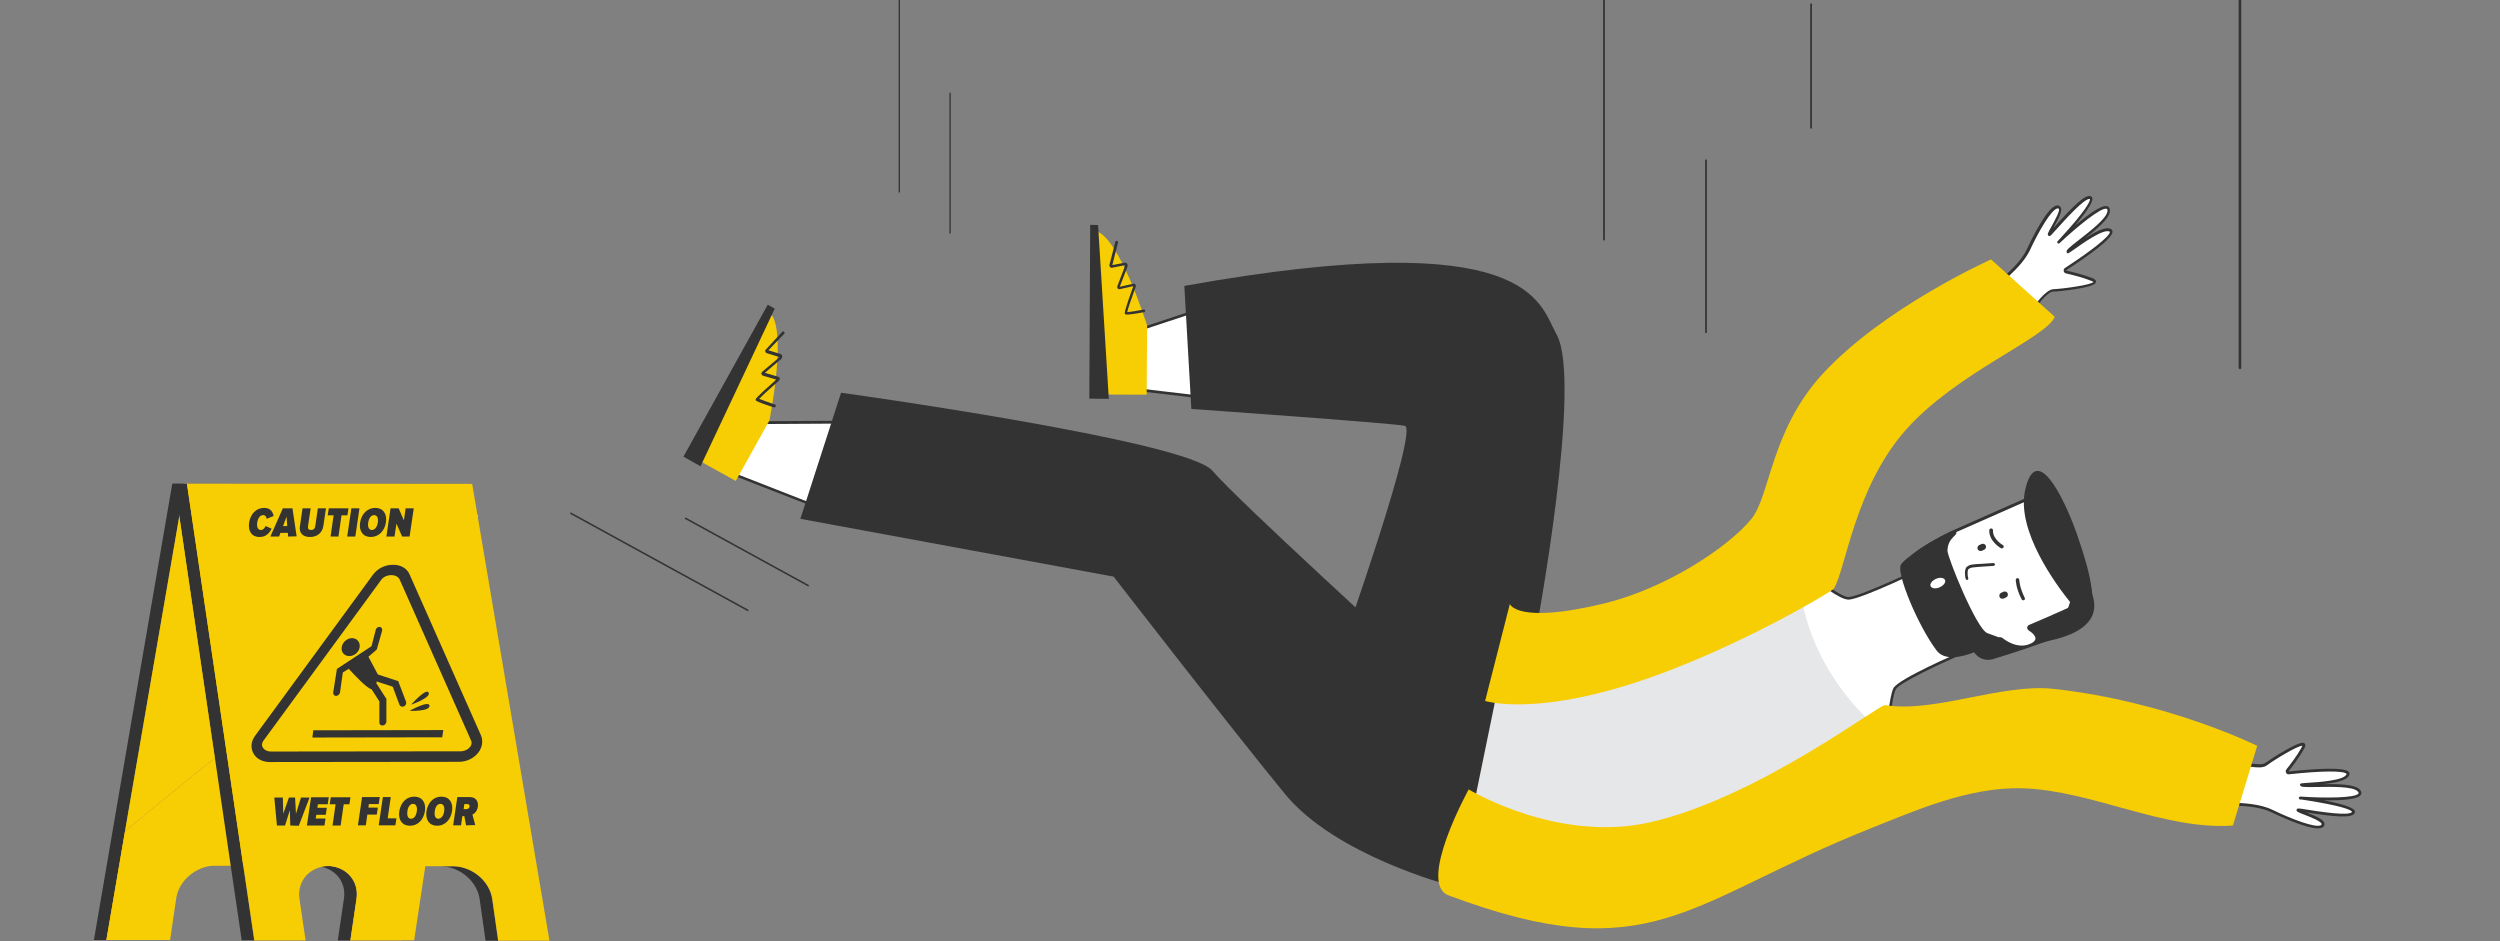 <svg xmlns="http://www.w3.org/2000/svg" xmlns:xlink="http://www.w3.org/1999/xlink" id="Layer_1" x="0px" y="0px" viewBox="0 0 1142 430" style="enable-background:new 0 0 1142 430;" xml:space="preserve">
<rect x="0" y="0" width="1142" height="430" fill="#808080" stroke="none"/>
<style type="text/css">
	.st0{fill:#FFFFFF;}
	.st1{fill:#333333;}
	.st2{fill:#F7CD03;}
	.st3{fill:#E6E7E8;}
	.st4{fill:#EDB000;}
</style>
<polygon class="st0" points="384.6,192.9 348.6,193 336.2,217 375.6,232.4 "></polygon>
<path class="st1" d="M376,233.2l-40.7-15.9l12.9-24.9l37.2-0.2L376,233.2z M337,216.7l38.1,14.9l8.7-38.1l-34.9,0.2L337,216.7z"></path>
<polygon class="st0" points="555.9,138.8 522.9,149.7 521.9,178.2 557.9,182.5 "></polygon>
<path class="st1" d="M558.6,183.2l-37.3-4.4l1.1-29.5l34.1-11.3L558.6,183.2z M522.5,177.7l34.7,4.1l-2-42.1l-31.7,10.5L522.5,177.7  z"></path>
<path class="st1" d="M643.9,300.1c0,0-78.3-71.3-90.1-85.1c-11.8-13.8-169.6-35.6-169.6-35.6L365.6,237l143.1,26.4  c0,0,52.8,68.2,78.2,99.2c23.1,28.3,75.7,41.9,75.7,41.9l39-115.8c0,0,21.5-114.7,9.4-136c-7.9-14-10.9-50.6-170-22.1l3.2,56.2  c0,0,90.9,6.4,97.5,7.7c6.6,1.2-29,101.7-29,101.7L643.9,300.1z"></path>
<path class="st2" d="M351.5,192c0,0,8.6-42.9-0.2-49.4L315,208l21.1,11.7L351.5,192z"></path>
<polygon class="st1" points="353.9,141 350.7,139.2 312.2,208.6 320,213 "></polygon>
<path class="st1" d="M353.7,186.1c-0.1,0-0.1,0-0.2,0c-8-2.6-8.1-3-8.3-3.3c-0.2-0.5-0.3-0.8,9.4-9.4l-6.1-1.8  c-0.3-0.1-0.6-0.4-0.7-0.7c-0.1-0.4,0.1-0.8,0.4-1.1l7.7-6.5c0.1-0.1,0.1-0.2,0.1-0.2l-5.8-1.8c-0.3-0.1-0.5-0.4-0.6-0.7  c-0.1-0.4,0-0.8,0.3-1l7.4-8c0.2-0.2,0.6-0.3,0.9,0c0.2,0.2,0.3,0.6,0,0.9L351,160l5.5,1.7c0.4,0.1,0.7,0.5,0.8,0.9  c0.1,0.5-0.1,1-0.5,1.4l-7.4,6.3l6.1,1.8c0.3,0.1,0.6,0.4,0.7,0.7c0.1,0.4-0.1,0.8-0.4,1.1c-4.6,4-8,7.2-9,8.3  c1.2,0.5,4.3,1.6,7.2,2.6c0.3,0.1,0.5,0.5,0.4,0.8C354.2,185.9,353.9,186.1,353.7,186.1z"></path>
<path class="st2" d="M524,148.7c0,0-13-41.7-23.9-43.2l-0.4,74.7l24.1,0.1L524,148.7z"></path>
<polygon class="st1" points="501.6,102.8 498,102.7 497.6,182.1 506.5,182.2 "></polygon>
<path class="st1" d="M514.8,143.7c-0.6,0-0.7-0.1-0.8-0.2c-0.4-0.3-0.7-0.6,3.7-12.8l-6.2,1.4c-0.3,0.1-0.7,0-0.9-0.3  c-0.3-0.3-0.3-0.7-0.2-1.1l3.6-9.4c0-0.1,0-0.2,0-0.2l-6,1.2c-0.3,0.1-0.6,0-0.9-0.3c-0.3-0.3-0.4-0.7-0.3-1l2.7-10.6  c0.1-0.3,0.4-0.5,0.8-0.4c0.3,0.1,0.5,0.4,0.4,0.8l-2.6,10.3l5.6-1.1c0.4-0.1,0.9,0.1,1.1,0.4c0.3,0.4,0.4,1,0.2,1.5l-3.5,9.1  l6.2-1.4c0.3-0.1,0.7,0,0.9,0.3c0.3,0.3,0.3,0.7,0.2,1.1c-2.1,5.7-3.6,10.1-3.9,11.6c1.3-0.1,4.6-0.6,7.5-1.2  c0.3-0.1,0.7,0.2,0.7,0.5c0.1,0.3-0.2,0.7-0.5,0.7C517.8,143.5,515.7,143.7,514.8,143.7z"></path>
<path class="st0" d="M897.9,297.7c0,0-30.1,12.8-32.2,17c-2.1,4.2-3.4,21.5-3.4,21.5l-51.4-32.8l15.7-41.6c0,0,13.6,11.9,18.2,11.5  c6.3-0.6,34.9-14.4,34.9-14.4L897.9,297.7z"></path>
<path class="st1" d="M862.9,337.3l-52.7-33.6l16.1-42.9l0.7,0.6c3.7,3.3,14.2,11.7,17.7,11.3c6.1-0.6,34.4-14.2,34.6-14.4  c0.3-0.1,0.7,0,0.8,0.3c0.1,0.3,0,0.7-0.3,0.8c-1.2,0.6-28.7,13.9-35.1,14.5c-4.2,0.4-15-8.5-18-11.1l-15.2,40.3l50.1,32  c0.3-3.8,1.5-17,3.3-20.7c2.2-4.3,29.4-16,32.5-17.3c0.3-0.1,0.7,0,0.8,0.3c0.1,0.3,0,0.7-0.3,0.8c-12,5.1-30.4,13.8-31.9,16.7  c-2.1,4.1-3.3,21.1-3.3,21.3L862.9,337.3z"></path>
<path class="st0" d="M1051.3,364.5c0,0,25.8,3.5,23.7,6.7c-2.1,3.2-25.1-1.8-25.3-1.3c-0.3,0.9,12,4,11.4,6.6  c-0.8,3.7-14.4-1.8-23.4-6.1c-9-4.3-26-2.9-26-2.9l10.1-19.8c0,0,10.2,3.4,13.2,1.2c3-2.2,20.1-13.2,16.9-7.4c-2.2,4-5.4,8.1-7,10.2  c-0.4,0.5,0,1.3,0.7,1.2c6.6-0.7,28.5-2.8,26.9,0.9c-1.9,4.3-21.3,4.1-21.2,4.6c0.3,1.5,22.4-1.4,26.2,2.6  c5.4,5.8-26.7,3.5-26.7,3.5L1051.3,364.5z"></path>
<path class="st1" d="M1058.8,378.4c-5.5,0-17.4-5.5-21.3-7.4c-8.7-4.2-25.5-2.8-25.6-2.8l-1.1,0.1l10.9-21.3l0.5,0.2  c2.7,0.9,10.4,2.9,12.6,1.3c1.4-1,5.3-3.6,9-5.7c7.6-4.3,8.5-3.6,8.9-3.2c0.8,0.7,0.1,1.9-0.1,2.3c-2.3,4.1-5.4,8.2-7.1,10.3  c0,0-0.1,0.1,0,0.1c0,0,0.1,0.1,0.1,0.1c11.5-1.2,25.6-2.2,27.4,0.3c0.3,0.4,0.4,0.9,0.1,1.4c-1,2.4-6,3.5-12.2,4.1  c6.9-0.1,14.7,0,17,2.4c0.9,1,0.9,1.8,0.6,2.3c-0.5,1.1-2.7,2.7-14.8,2.7c-0.8,0-1.5,0-2.2,0c6.3,1.2,13.2,2.9,14.1,4.7  c0.2,0.4,0.2,0.9-0.1,1.3c-1.4,2.2-9.3,1.5-21.4-0.4c-0.3-0.1-0.7-0.1-1-0.2c0.1,0,0.2,0.1,0.4,0.1c5,1.9,8.7,3.6,8.3,5.6  c-0.1,0.6-0.5,1.1-1.1,1.4C1060.2,378.3,1059.5,378.4,1058.8,378.4z M1018.5,366.7c5.8,0,14,0.5,19.5,3.2c9.1,4.4,19.5,8.3,22.1,7.1  c0.2-0.1,0.4-0.3,0.4-0.5c0.2-1.2-5.2-3.3-7.5-4.2c-3.2-1.2-4.2-1.6-3.9-2.5c0.2-0.6,0.7-0.5,1.9-0.4c0.8,0.1,1.9,0.3,3.2,0.5  c5.2,0.8,18.9,3,20.2,1c0,0,0,0,0,0c0-0.1-0.2-1.5-11.5-3.7c-5.6-1.1-11.2-1.9-11.7-2c-0.3,0-0.5,0-0.5,0c-0.3,0-0.6-0.3-0.6-0.7  c0-0.3,0.3-0.6,0.7-0.6c0.1,0,0.3,0,0.4,0c0,0,0.1,0,0.1,0c0,0,0,0,0,0c10.4,0.7,25,0.7,26.1-1.5c0.1-0.3-0.2-0.7-0.4-0.9  c-2.2-2.3-11.8-2.1-18.1-2c-6.7,0.1-8,0.1-8.2-0.9l-0.1-0.3l0.2-0.2c0.2-0.3,0.4-0.3,3.4-0.5c4.5-0.3,16.5-1,17.7-3.9  c0.1-0.1,0-0.1,0-0.2c-1.1-1.5-11.6-1.4-26.3,0.2c-0.5,0.1-1.1-0.2-1.3-0.7c-0.3-0.5-0.2-1.1,0.1-1.5c1.7-2.1,4.8-6.1,7-10.1  c0.2-0.4,0.3-0.6,0.3-0.7c-1.8-0.3-12.7,6.3-16.3,9c-2.9,2.1-10.9-0.2-13.2-0.9l-9.4,18.4C1014,366.8,1016.1,366.7,1018.5,366.7z"></path>
<path class="st0" d="M940.7,110.3c0,0,17.8-19,14.2-20.1c-3.6-1.2-18.4,17.2-18.8,16.9c-0.8-0.5,6.8-10.6,4.7-12.4  c-2.9-2.4-10,10.5-14.3,19.5c-4.2,9-18.3,18.6-18.3,18.6l20.4,9c0,0,5.7-9.1,9.5-9.2c3.7-0.2,23.9-2.4,17.8-4.9  c-4.3-1.7-9.3-2.9-11.9-3.5c-0.7-0.1-0.8-1-0.2-1.4c5.5-3.6,23.9-15.8,20.3-17.7c-4.2-2.2-19.1,10.2-19.4,9.8  c-0.7-1.4,18.3-13,18.7-18.6c0.5-7.9-22.9,14.1-22.9,14.1L940.7,110.3z"></path>
<path class="st1" d="M928.7,142.7l-21.9-9.7l0.9-0.6c0.1-0.1,14-9.6,18.1-18.4c2.1-4.5,9.2-19.1,13.5-20.1c0.6-0.1,1.2,0,1.7,0.4  c1.6,1.3-0.3,5-2.9,9.6c-0.1,0.1-0.1,0.2-0.2,0.3c0.2-0.2,0.4-0.5,0.7-0.7c8.2-9.1,13.8-14.7,16.3-13.9c0.4,0.1,0.8,0.5,0.9,0.9  c0.5,2-3.8,7.6-7.9,12.5c0.6-0.5,1.1-0.9,1.7-1.4c9.4-7.7,12-7.8,13.2-7.3c0.5,0.2,1.1,0.8,1,2.2c-0.2,3.4-6.2,8.4-11.7,12.6  c5.2-3.4,9.8-5.7,12.1-4.5c0.5,0.2,0.8,0.7,0.8,1.2c0.2,3.1-11.4,11.3-21.1,17.6c0,0-0.1,0.1-0.1,0.1c0,0.1,0.1,0.1,0.1,0.1  c2.6,0.6,7.7,1.8,12,3.5c0.4,0.2,1.7,0.7,1.5,1.7c-0.1,0.6-0.3,1.8-8.9,3.2c-4.3,0.7-8.9,1.2-10.6,1.2c-2.8,0.1-7.4,6.5-9,8.9  L928.7,142.7z M909.4,132.8l18.9,8.4c1.3-2,6.1-8.9,9.7-9.1c4.5-0.2,17.1-1.9,18.3-3.3c-0.1-0.1-0.3-0.2-0.7-0.4  c-4.2-1.7-9.2-2.9-11.8-3.5c-0.5-0.1-1-0.5-1.1-1.1c-0.1-0.5,0.1-1.1,0.6-1.4c12.3-8,20.6-14.6,20.5-16.5c0,0,0-0.1-0.1-0.1  c-2.8-1.5-12.5,5.5-16.2,8.1c-2.5,1.8-2.6,1.8-3,1.8l-0.3-0.1l-0.1-0.3c-0.5-0.9,0.5-1.8,5.8-5.9c5-3.9,12.6-9.8,12.8-13  c0-0.4,0-0.9-0.3-1c-2.3-1.1-13.6,8.2-21.2,15.3c0,0,0,0,0,0c0,0,0,0-0.1,0.1c-0.1,0.1-0.2,0.2-0.3,0.3c-0.2,0.2-0.6,0.2-0.9,0  c-0.2-0.2-0.2-0.6,0-0.9c0,0,0.1-0.1,0.3-0.3c0.3-0.4,4.2-4.5,7.9-8.9c7.3-8.8,6.6-10.1,6.6-10.1c0,0,0,0,0,0  c-2.3-0.7-11.5,9.6-15,13.5c-0.9,1-1.6,1.8-2.2,2.4c-0.8,0.9-1.2,1.3-1.7,0.9c-0.8-0.5-0.3-1.4,1.4-4.4c1.2-2.2,4.1-7.3,3.2-8  c-0.2-0.1-0.4-0.2-0.6-0.1c-2.8,0.6-8.4,10.2-12.7,19.4C923.3,122.4,912.6,130.5,909.4,132.8z"></path>
<path class="st3" d="M862.3,336.3c0,0-41.5-28.5-41-81.9l-133,39.9l-17.5,85.3l77.5,9.9L862.3,336.3z"></path>
<path class="st2" d="M837.7,268.9c5.5-9.1,9.5-45.7,32.5-72.1c23-26.4,64.9-42.6,68.4-52.1l-29.1-26.2c0,0-49.4,22.1-77.3,52.7  c-23.4,25.8-23.6,55.4-32.2,65.9c-10.4,12.7-38.8,31.7-67.4,38.6c-39.8,9.6-42.9,0.2-42.9,0.2l-11.3,44.3c0,0,18.3,5.8,57.3-5  C783.8,302,836.9,270.2,837.7,268.9z"></path>
<path class="st2" d="M661.7,409c92.8,34.8,108.9,2.8,192.8-30.6c19.5-7.7,44.6-19.1,69.6-18.3c31.5,1,64.8,19.3,95.9,17l11.1-36.4  c0,0-40.5-20.2-92.8-26c-23.8-2.7-54.5,11.1-77.2,7.4c-2.6-0.4-58.2,42.3-107.2,53.5c-42.4,9.7-83-15-83-15S647.2,403.6,661.7,409z"></path>
<path class="st1" d="M952.5,259.4c2.3,6.5,8,22.2-3.1,27.5c-12.6,5.9-29.9,11.4-39,14.2c-3.6,1.1-7.5-0.6-9.1-4l-18-38.2  c-1.6-3.5-0.4-7.7,2.9-9.7c11.1-6.8,35.3-20.2,39.7-20.6C940.8,227.2,948.9,249.1,952.5,259.4z"></path>
<path class="st0" d="M880.7,287c-6.4-10.2-10.7-24.7-8.7-30.2c1.2-3.2,9.5-8.2,19.3-13.1c0.3-0.1,35.9-15.9,35.9-15.9l22.8,48.4  c0,0-10.7,4.9-22.9,10.1c-0.5,0.2-0.6,1-0.1,1.3c2.7,1.9,5.6,4.8,1.1,7c-5.5,2.8-11.3-0.6-13.8-2.6c-0.2-0.2-0.6-0.3-0.9-0.1  c-8.7,3.4-16.4,6-19.5,6.1c-1.7,0-3.4-0.6-5.2-1.8L880.7,287z"></path>
<path class="st1" d="M893.8,298.6c-1.7,0-3.5-0.6-5.4-1.9c-0.3-0.2-0.4-0.6-0.2-0.9c0.2-0.3,0.6-0.4,0.9-0.2  c1.7,1.2,3.3,1.7,4.8,1.7c2.7,0,9.2-2.1,19.3-6.1c0.5-0.2,1.1-0.1,1.5,0.2c0.7,0.6,7,5.6,13.1,2.5c1.2-0.6,1.9-1.3,2-2.1  c0.1-1.1-1-2.5-3.2-3.9c-0.4-0.3-0.6-0.8-0.6-1.3c0.1-0.5,0.4-0.9,0.8-1.1c10.5-4.4,20-8.8,22.3-9.8l-22.3-47.3  c-4.5,2-34.8,15.4-35.3,15.6c-14.5,7.3-18.3,11-19,12.8c-1.9,5.2,2.2,19.4,8.6,29.7c0.2,0.3,0.1,0.7-0.2,0.8  c-0.3,0.2-0.7,0.1-0.9-0.2c-6.7-10.8-10.8-25.2-8.7-30.8c1.1-3,7.5-7.4,19.6-13.5c0.3-0.1,32.3-14.3,35.9-15.9l0.6-0.2l23.3,49.5  l-0.6,0.3c-0.1,0-10.9,5-22.9,10.1c-0.1,0-0.1,0.1-0.1,0.1c0,0.1,0,0.1,0.1,0.1c2.6,1.8,3.8,3.5,3.7,5c-0.1,1.2-1,2.2-2.6,3.1  c-5.2,2.6-11,0.2-14.4-2.7c-0.1-0.1-0.2-0.1-0.3,0c-10.3,4-16.9,6.1-19.7,6.1C893.8,298.6,893.8,298.6,893.8,298.6z"></path>
<path class="st1" d="M904.7,251.7c-0.5,0-1-0.3-1.3-0.8c-0.3-0.7,0-1.6,0.7-1.9l1.1-0.5c0.7-0.3,1.6,0,1.9,0.7  c0.3,0.7,0,1.6-0.7,1.9l-1.1,0.5C905.2,251.7,904.9,251.7,904.7,251.7z"></path>
<path class="st1" d="M914.7,273.5c-0.5,0-1.1-0.3-1.3-0.8c-0.3-0.7,0-1.6,0.7-1.9l1.1-0.5c0.7-0.3,1.6,0,1.9,0.7  c0.3,0.7,0,1.6-0.7,1.9l-1.1,0.5C915.1,273.5,914.9,273.5,914.7,273.5z"></path>
<path class="st1" d="M924.2,274.2c-0.3,0-0.6-0.2-0.7-0.4c-2.7-5.2-2.7-8.8-2.7-8.9c0-0.5,0.4-0.8,0.8-0.8c0.5,0,0.8,0.4,0.8,0.8  c0,0,0.1,3.4,2.5,8.2c0.2,0.4,0.1,0.9-0.4,1.1C924.5,274.2,924.3,274.2,924.2,274.2z M922.4,264.9L922.4,264.9L922.4,264.9z"></path>
<path class="st1" d="M914.4,250.5c-0.1,0-0.3,0-0.4-0.1c-0.2-0.1-5.5-3.2-5.3-8.2c0-0.5,0.4-0.8,0.9-0.8c0.5,0,0.8,0.4,0.8,0.9  c-0.2,4,4.5,6.7,4.5,6.7c0.4,0.2,0.5,0.7,0.3,1.1C915,250.4,914.7,250.5,914.4,250.5z"></path>
<path class="st1" d="M898.5,264.9c-0.3,0-0.5-0.2-0.6-0.5c-0.2-0.7-0.9-4.4,0.7-5.6c1.3-0.9,1.7-1,7.4-1.3c1.2-0.1,2.7-0.2,4.6-0.3  c0.3,0,0.6,0.2,0.7,0.6c0,0.3-0.2,0.6-0.6,0.7c-1.8,0.1-3.3,0.2-4.6,0.3c-5.6,0.4-5.8,0.4-6.8,1.1c-0.7,0.5-0.6,2.9-0.2,4.3  c0.1,0.3-0.1,0.7-0.5,0.7C898.6,264.9,898.5,264.9,898.5,264.9z"></path>
<path class="st1" d="M914.3,291.6c0,0-2.1-0.8-6.5-2.4c-5-1.9-18.3-34.9-18.2-37.7c0.2-6.2,5.1-6.9,3.9-8.6  c-1.6-2.1-23.1,11.2-25.2,15.1c-2.1,3.9,7.8,27.8,16.3,39.1C891.6,306.5,914.3,291.6,914.3,291.6z"></path>
<path class="st1" d="M955.6,271.3c-0.2-7.2-3.8-18.5-7-27.7c-5.8-16.4-18.5-42.1-23.5-19.8c-4.2,18.7,14.3,43.5,20.5,51.2  c-5.7,19.8-26.1,21.4-9.1,17.6C958.2,287.9,958,277.5,955.6,271.3z"></path>
<path class="st0" d="M881.9,267.7c0.4,1.1,2.3,1.4,4.1,0.6c1.8-0.8,2.9-2.2,2.5-3.3c-0.4-1.1-2.3-1.4-4.1-0.6  C882.6,265.2,881.4,266.7,881.9,267.7z"></path>
<path class="st1" d="M410.8,88c-0.2,0-0.3-0.1-0.3-0.3V-4.4c0-0.2,0.1-0.3,0.3-0.3c0.2,0,0.3,0.1,0.3,0.3v92.1  C411.1,87.9,411,88,410.8,88z"></path>
<path class="st1" d="M779.3,152.2c-0.2,0-0.4-0.2-0.4-0.4V73.2c0-0.2,0.2-0.4,0.4-0.4c0.2,0,0.4,0.2,0.4,0.4v78.7  C779.6,152,779.5,152.2,779.3,152.2z"></path>
<path class="st1" d="M827.3,58.8c-0.2,0-0.4-0.2-0.4-0.4V1.9c0-0.2,0.2-0.4,0.4-0.4c0.2,0,0.4,0.2,0.4,0.4v56.5  C827.7,58.6,827.5,58.8,827.3,58.8z"></path>
<path class="st1" d="M732.7,109.9c-0.2,0-0.4-0.2-0.4-0.4V-2.8c0-0.2,0.2-0.4,0.4-0.4c0.2,0,0.4,0.2,0.4,0.4v112.3  C733,109.7,732.9,109.9,732.7,109.9z"></path>
<path class="st1" d="M1023.2,168.6c-0.3,0-0.6-0.3-0.6-0.6V-10.7c0-0.3,0.3-0.6,0.6-0.6c0.3,0,0.6,0.3,0.6,0.6V168  C1023.8,168.4,1023.5,168.6,1023.2,168.6z"></path>
<path class="st1" d="M434,106.8c-0.2,0-0.3-0.1-0.3-0.3V42.6c0-0.2,0.1-0.3,0.3-0.3c0.2,0,0.3,0.1,0.3,0.3v63.8  C434.4,106.6,434.2,106.8,434,106.8z"></path>
<polygon class="st1" points="42.9,429.4 48.6,429.4 57.1,379.7 57.1,379.7 81.9,235.8 84.4,221 78.7,220.9 55.1,358.2 "></polygon>
<path class="st1" d="M157.1,410.6l-2.8,19l5.7,0l2.8-19c1.2-8.3-4.8-15-13.6-15l-5.7,0C152.3,395.6,158.4,402.3,157.1,410.6z"></path>
<path class="st4" d="M48.6,429.4l23.4,0l2.8-19c1.2-8.3,9.3-15,18-15l56.5,0.1c8.7,0,14.8,6.7,13.6,15l-2.8,19l23.4,0l31.3-208.5  L84.4,221l-2.6,14.9l16.3,110.6c-18.9,14.8-41,33.3-41,33.3L48.6,429.4z"></path>
<path class="st2" d="M48.6,429.4l29.1,0l2.8-19c1.2-8.3,9.3-15,18-15l50.8,0.1c8.7,0,14.8,6.7,13.6,15l-2.8,19l29.1,0l29.2-194.3  L84.4,221l-2.6,14.9l16.3,110.6c-18.9,14.8-41,33.3-41,33.3L48.6,429.4z"></path>
<polygon class="st1" points="79.7,221 81.9,235.8 98.2,346.4 105.4,395.5 110.4,429.5 116.1,429.5 111.1,395.5 103.3,342.4   85.4,221 "></polygon>
<path class="st1" d="M201.1,395.7c8.7,0,16.8,6.7,18,15l2.7,19l5.7,0l-2.7-19c-1.2-8.3-9.2-15-18-15L201.1,395.7z"></path>
<path class="st2" d="M85.4,221l30.8,208.6l23.4,0l-2.8-19c-1.2-8.3,4.9-15,13.6-15l56.5,0.1c8.7,0,16.8,6.7,18,15l2.7,19l23.4,0  l-35.3-208.6L85.4,221z"></path>
<g>
	<path class="st1" d="M219.7,335.9l-32.6-73.5c-1.2-2.8-4.1-4.5-7.7-4.4c-3.6,0-6.9,1.7-9,4.5L116.6,336c-1.8,2.4-2.2,5.2-1.1,7.6   c1.2,2.8,4.2,4.5,7.7,4.5l86.5-0.1c3.5,0,7-1.7,9-4.5C220.4,341.1,220.7,338.3,219.7,335.9z M214.8,341.1c-0.7,1-2.3,2.1-4.5,2.1   l-86.5,0.1c-2.2,0-3.4-1.1-3.9-2.1c-0.3-0.6-0.4-1.7,0.4-2.8l53.9-73.6c1.1-1.5,3.1-2.1,4.5-2.1c1.4,0,3.2,0.5,3.9,2.1l32.6,73.5   C215.7,339.5,215.3,340.5,214.8,341.1z"></path>
	<path class="st1" d="M159.6,299.7c2.3,0,4.4-1.9,4.7-4.1c0.3-2.3-1.3-4.1-3.5-4.1s-4.4,1.9-4.7,4.1   C155.7,297.9,157.3,299.7,159.6,299.7z"></path>
	<path class="st1" d="M152.2,316.4c-0.1,0.8,0.5,1.5,1.3,1.5c0.8,0,1.6-0.7,1.8-1.5l1.3-9.2l2.7-1.7c2.1,2.3,8.5,9.2,10.4,9.3   l3.6,5.6l0,9.7c0,0.4,0.2,0.8,0.5,1c0.2,0.2,0.5,0.3,0.9,0.3c0.1,0,0.1,0,0.2,0c0.9-0.1,1.5-0.9,1.6-1.7l0-10.3l0.1-0.1l-0.1-0.1   l0-0.1l-0.1,0l-4.5-7c0.1-0.2,0.1-0.5,0.2-0.8l7.3,2.4l3.1,8.3c0.3,0.7,1.2,1,2,0.7c0.4-0.2,0.7-0.5,0.9-0.9   c0.2-0.4,0.2-0.8,0.1-1.2l-3.5-9.2l0.1-0.2l-9.5-3.1l-4.3-8.1l3.8-3.3l0,0l2.4-8.4c0.3-0.8-0.1-1.6-0.8-1.9c-0.8-0.2-1.7,0.3-2,1.1   l-2,7.7l-15.7,10.3l-0.1,0.1l0,0L152.2,316.4z"></path>
	<path class="st1" d="M195.8,316.4c-1.1-2.3-8,5.5-8,5.5S197,318.7,195.8,316.4z"></path>
	<path class="st1" d="M196.2,322.4c-0.1-2.7-9.1,2.3-9.1,2.3S196.3,325.1,196.2,322.4z"></path>
	<polygon class="st1" points="142.7,336.9 202,336.8 202.5,333.5 143.1,333.6  "></polygon>
</g>
<g>
	<path class="st1" d="M113.8,238.7c0.6-3.9,3.2-6.7,6.9-6.7c3,0,3.9,2,4.3,3.7l-3.2,1.3c-0.1-1-0.6-1.7-1.6-1.7   c-1.4,0-2.4,1.4-2.7,3.4c-0.3,2,0.3,3.4,1.7,3.4c0.9,0,1.7-0.8,2.1-1.8l2.8,1.2c-0.8,1.6-2.4,3.8-5.4,3.8   C115.1,245.4,113.2,242.7,113.8,238.7z"></path>
	<path class="st1" d="M131.6,245.1l-0.1-1.7l-3.4,0l-0.6,1.7l-4,0l5.7-12.9l4.4,0l1.9,12.8L131.6,245.1z M130.9,236l-1.6,4.3l1.9,0   L130.9,236z"></path>
	<path class="st1" d="M137,240.4l1.2-8.2l3.7,0l-1.2,8.2c-0.2,1.1,0.3,1.7,1.4,1.7c1.1,0,1.8-0.7,1.9-1.7l1.2-8.2l3.7,0l-1.2,8.1   c-0.5,3.1-2.8,5-6.1,5C138.4,245.3,136.5,243.5,137,240.4z"></path>
	<path class="st1" d="M151,245.1l1.4-9.7l-2.7,0l0.5-3.2l9,0l-0.5,3.2l-2.7,0l-1.4,9.7L151,245.1z"></path>
	<path class="st1" d="M158.6,245.1l1.9-12.9l3.7,0l-1.9,12.9L158.6,245.1z"></path>
	<path class="st1" d="M164.5,238.7c0.6-3.9,3.3-6.7,6.9-6.7c3.6,0,5.5,2.7,4.9,6.6c-0.6,3.9-3.3,6.7-6.9,6.7   C165.8,245.3,163.9,242.6,164.5,238.7z M172.6,238.7c0.3-2-0.3-3.4-1.7-3.4c-1.4,0-2.4,1.4-2.7,3.4c-0.3,2,0.3,3.4,1.7,3.4   C171.3,242.1,172.3,240.6,172.6,238.7z"></path>
	<path class="st1" d="M183.7,245.1l-2.6-5.9l-0.9,5.9l-3.7,0l1.9-12.9l3.7,0l2.4,5.5l0.8-5.5l3.7,0l-1.9,12.9L183.7,245.1z"></path>
</g>
<g>
	<path class="st1" d="M132.6,377.1l-0.2-7l-2.2,7l-3.7,0l-1.2-12.8l3.9,0l0.2,7.4l2.6-7.4l2.8,0l0.4,7.4l2.3-7.4l3.9,0l-4.9,12.9   L132.6,377.1z"></path>
	<path class="st1" d="M140.2,377.1l1.9-12.9l8.1,0l-0.5,3.2l-4.5,0L145,369l4.3,0l-0.5,3.2l-4.3,0l-0.3,1.7l4.5,0l-0.5,3.2   L140.2,377.1z"></path>
	<path class="st1" d="M151.9,377.1l1.4-9.7l-2.7,0l0.5-3.2l9,0l-0.5,3.2l-2.6,0l-1.4,9.7L151.9,377.1z"></path>
	<path class="st1" d="M163.5,377l1.9-12.9l8.1,0l-0.5,3.2l-4.5,0l-0.2,1.6l4.3,0l-0.5,3.2l-4.3,0l-0.7,4.9L163.5,377z"></path>
	<path class="st1" d="M173,377l1.9-12.9l3.6,0l-1.4,9.7l4,0l-0.5,3.2L173,377z"></path>
	<path class="st1" d="M182.4,370.6c0.6-3.9,3.2-6.7,6.8-6.7c3.6,0,5.5,2.7,4.9,6.6c-0.6,3.9-3.2,6.7-6.8,6.7   C183.7,377.2,181.8,374.5,182.4,370.6z M190.4,370.6c0.3-2-0.3-3.4-1.7-3.4c-1.4,0-2.4,1.4-2.6,3.4c-0.3,2,0.3,3.4,1.6,3.4   C189.2,374,190.1,372.6,190.4,370.6z"></path>
	<path class="st1" d="M194.8,370.6c0.6-3.9,3.2-6.7,6.8-6.7c3.6,0,5.5,2.7,4.9,6.6c-0.6,3.9-3.2,6.7-6.8,6.7   C196.1,377.2,194.3,374.5,194.8,370.6z M202.9,370.6c0.3-2-0.3-3.4-1.7-3.4c-1.4,0-2.4,1.4-2.6,3.4c-0.3,2,0.3,3.4,1.6,3.4   C201.6,374,202.6,372.6,202.9,370.6z"></path>
	<path class="st1" d="M212.9,377l-0.8-4.2l-0.9,0l-0.6,4.2l-3.6,0l1.9-12.9l5.7,0c2.7,0,4,1.9,3.7,4.3c-0.3,2.2-1.6,3.3-2.5,3.7   l1.3,4.8L212.9,377z M214.5,368.5c0.1-0.8-0.4-1.2-1-1.2l-1.4,0l-0.3,2.3l1.4,0C213.7,369.6,214.3,369.2,214.5,368.5z"></path>
</g>
<path class="st2" d="M57.1,379.7L57.1,379.7c0,0,22.1-18.5,41-33.3L81.9,235.8L57.1,379.7z"></path>
<path class="st1" d="M341.9,279c-0.1,0.2-0.3,0.2-0.5,0.1l-80.8-44.3c-0.2-0.1-0.2-0.3-0.1-0.5c0.1-0.2,0.3-0.2,0.5-0.1l80.8,44.3  C342,278.7,342,278.9,341.9,279z"></path>
<path class="st1" d="M369.5,267.7c-0.1,0.2-0.3,0.2-0.5,0.1l-56-30.7c-0.2-0.1-0.2-0.3-0.1-0.5c0.1-0.2,0.3-0.2,0.5-0.1l56,30.7  C369.5,267.3,369.6,267.5,369.5,267.7z"></path>
</svg>
